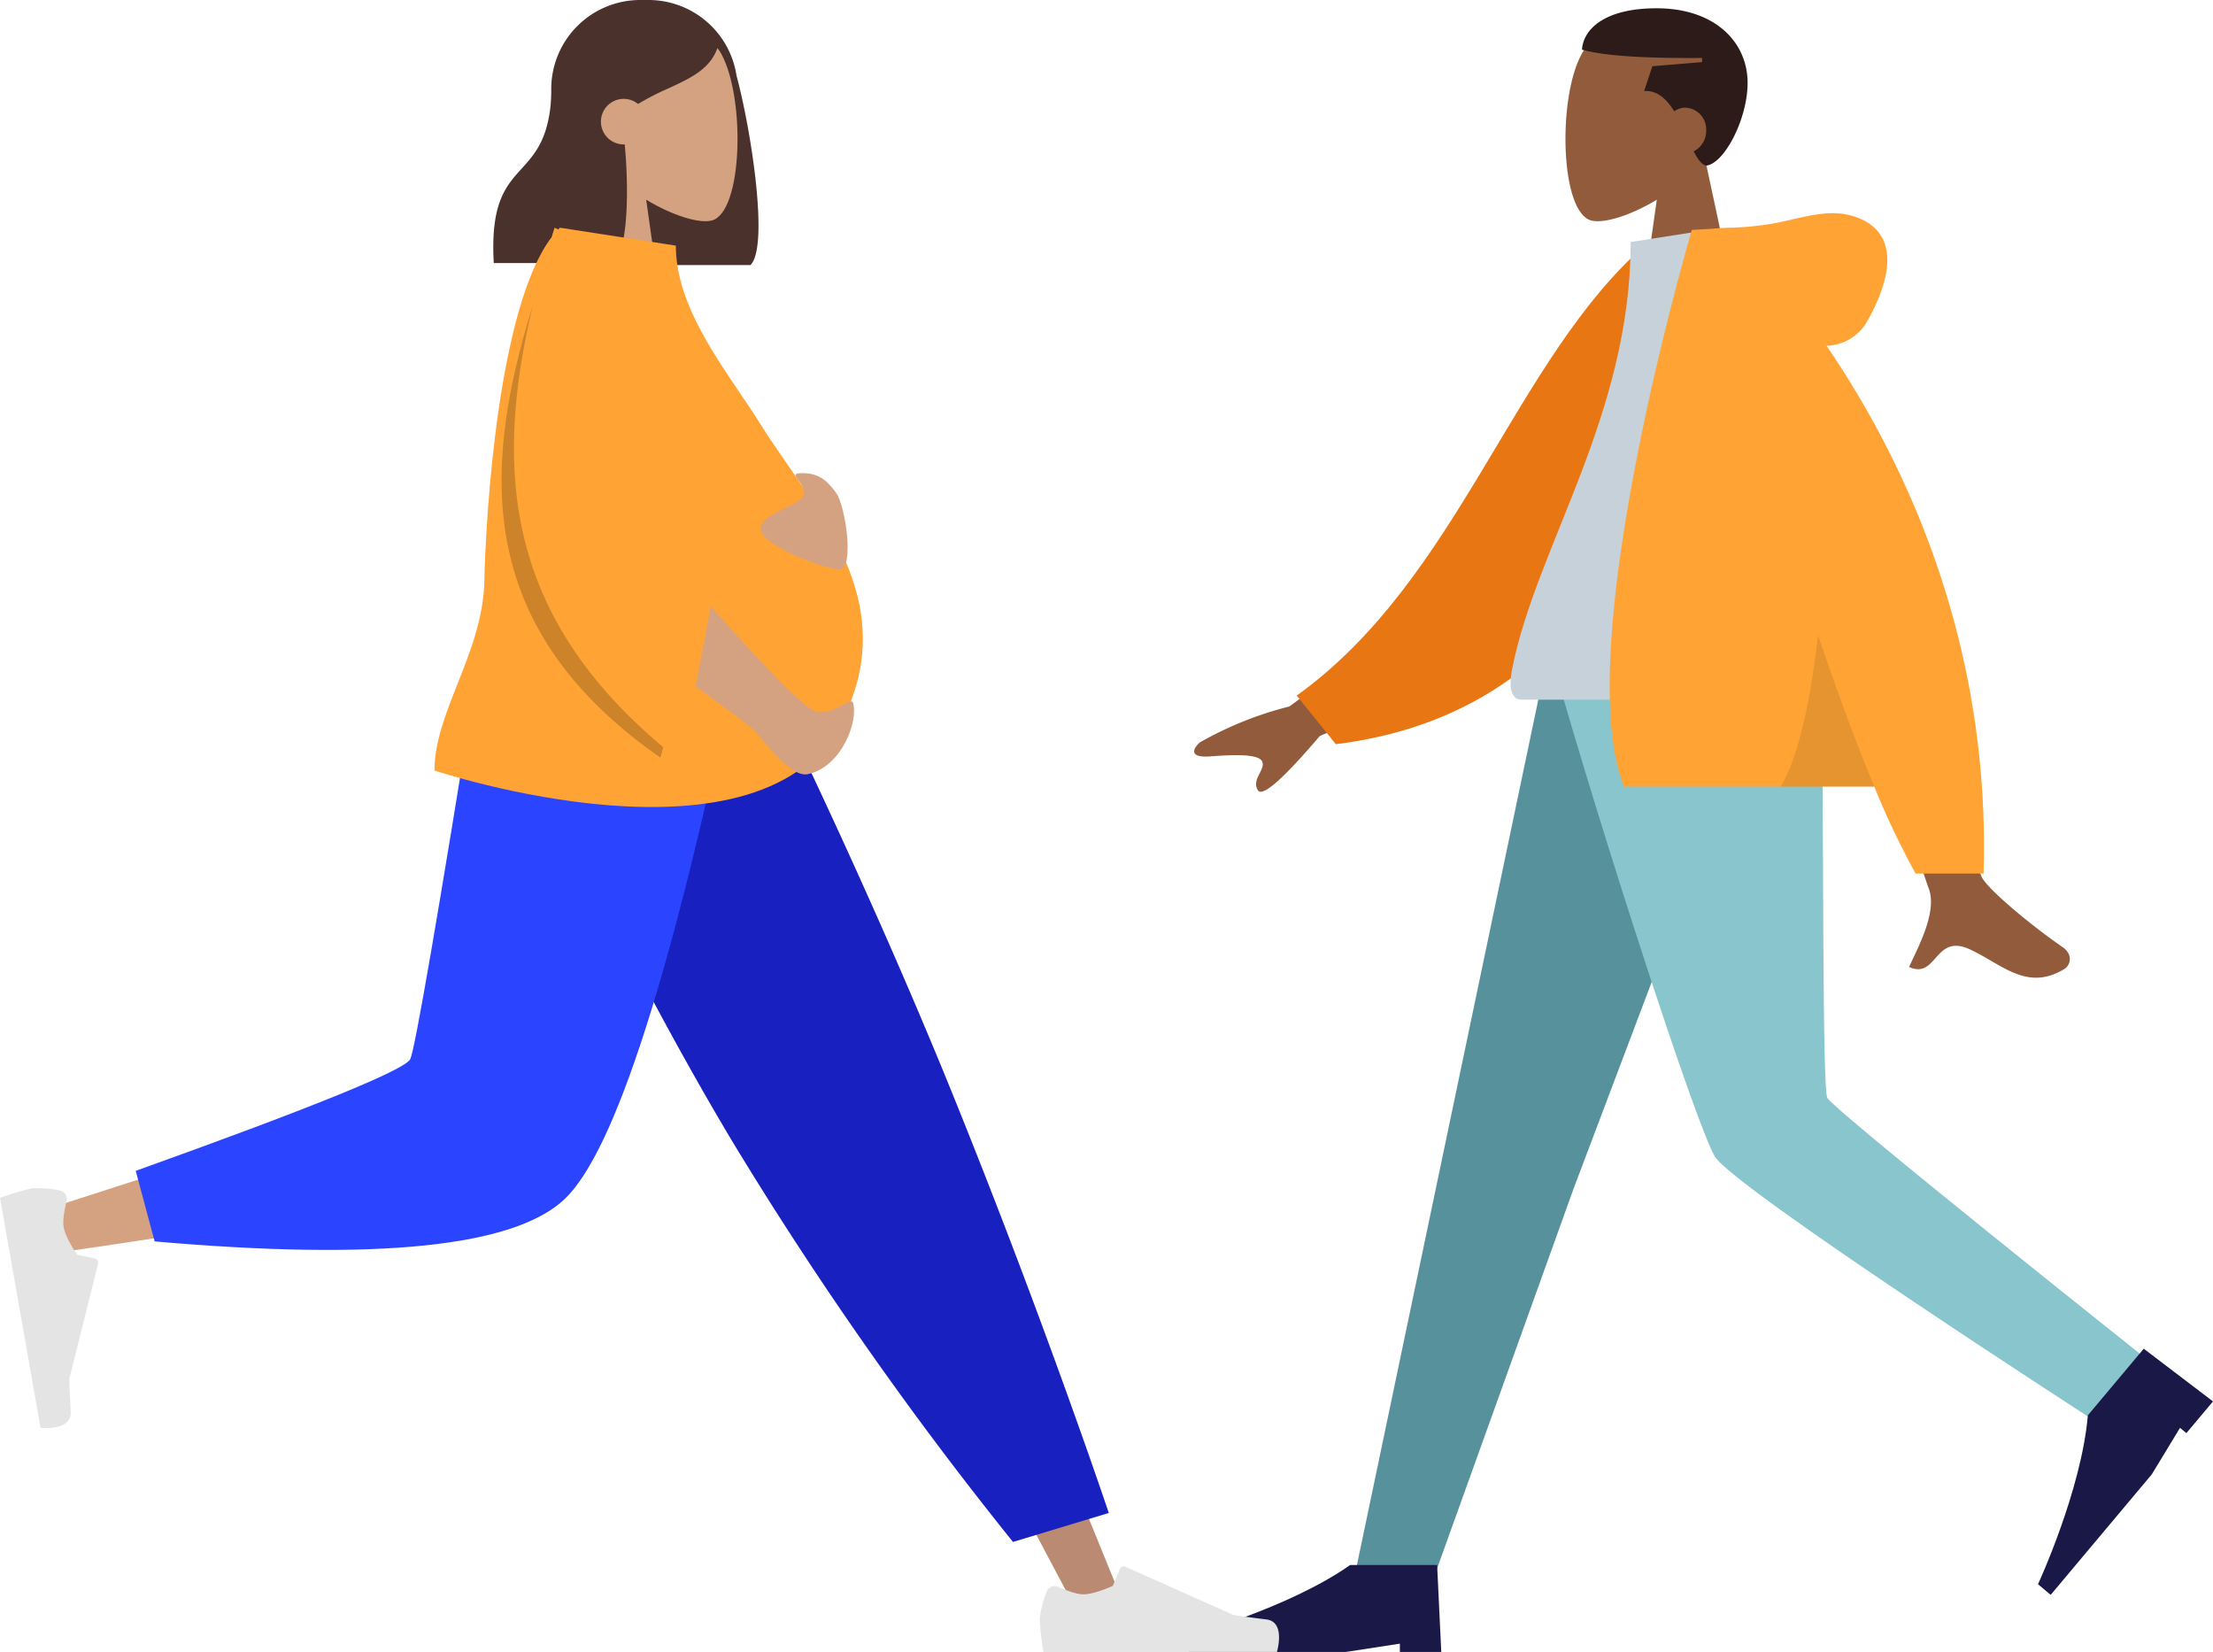 <svg id="Group_479" data-name="Group 479" xmlns="http://www.w3.org/2000/svg" xmlns:xlink="http://www.w3.org/1999/xlink" width="534.588" height="399" viewBox="0 0 534.588 399">
  <defs>
    <clipPath id="clip-path">
      <rect id="Rectangle_166" data-name="Rectangle 166" width="534.588" height="399" fill="none"/>
    </clipPath>
    <clipPath id="clip-path-3">
      <rect id="Rectangle_163" data-name="Rectangle 163" width="22.603" height="36.546" transform="translate(430.162 153.454)" fill="none"/>
    </clipPath>
    <clipPath id="clip-path-4">
      <rect id="Rectangle_164" data-name="Rectangle 164" width="39.058" height="109.281" transform="translate(121.162 73.719)" fill="none"/>
    </clipPath>
  </defs>
  <g id="Group_478" data-name="Group 478" clip-path="url(#clip-path)">
    <g id="Group_477" data-name="Group 477">
      <g id="Group_476" data-name="Group 476" clip-path="url(#clip-path)">
        <path id="Path_849" data-name="Path 849" d="M400.227,48.244c-6.476,3.9-12.838,5.789-15.825,5.019-7.489-1.93-8.178-29.328-2.383-40.129S417.6-2.375,419.106,19.025c.521,7.428-2.6,14.056-7.206,19.465L420.162,77h-24Z" fill="#915b3c" fill-rule="evenodd"/>
        <path id="Path_850" data-name="Path 850" d="M411.162,14c-13.849.1-23.485-.484-29-2,.251-4.694,5.131-10,18-10,14.318,0,22,8.345,22,18,0,8.82-5.678,19.563-10,20-1.119-.245-2.074-1.591-3.023-3.447a5.538,5.538,0,0,0,3.023-5.053,5.268,5.268,0,0,0-5-5.5,4.654,4.654,0,0,0-2.719.884c-1.817-2.931-4.093-5.122-7.281-4.884l2-6,12-1Z" fill="#2c1b18" fill-rule="evenodd"/>
        <path id="Path_851" data-name="Path 851" d="M428.162,160,380.08,287.227,346.379,381H327.162l46.326-221Z" fill="#56919c" fill-rule="evenodd"/>
        <path id="Path_852" data-name="Path 852" d="M440.045,160c.523,43.654.145,102.427,1.363,105.149s75.754,62.008,75.754,62.008L507.257,344s-88.492-57.066-93.016-64.669S386.988,201.763,375.162,160Z" fill="#89c5cc" fill-rule="evenodd"/>
        <path id="Path_853" data-name="Path 853" d="M534.588,338.491l-16.73-12.732-13.5,16.087c-1.558,18.191-12.046,40.8-12.046,40.8l3.064,2.571L519.8,356.11l6.824-11.244,1.532,1.286Z" fill="#191847" fill-rule="evenodd"/>
        <path id="Path_854" data-name="Path 854" d="M348.162,399l-1-21h-21c-14.936,10.5-39,17-39,17v4h38l13-2v2Z" fill="#191847" fill-rule="evenodd"/>
        <path id="Path_855" data-name="Path 855" d="M311.482,170.635l31.9-23.424,7.051,17.431-31.588,13.1q-13.4,15.741-14.986,13.124c-.891-1.471-.2-2.848.447-4.116.5-.989.967-1.911.624-2.76-.785-1.94-6.786-1.735-12.472-1.3s-4.03-2.093-2.659-3.342a85.877,85.877,0,0,1,21.684-8.714m167.282,41.273c-2.931-5.945-12.91-63.888-12.91-63.888l-20.9.082s19.354,62.481,20.9,66.3c2,4.966-1.4,12.181-3.708,17.074-.357.757-.688,1.458-.969,2.087,3.2,1.433,4.742-.3,6.363-2.125,1.832-2.063,3.771-4.245,8.334-2.123,1.763.821,3.431,1.79,5.061,2.738,5.63,3.272,10.8,6.279,17.838,1.937,1.115-.688,2.338-3.279-.616-5.3-7.357-5.045-17.96-13.875-19.393-16.782" fill="#915b3c" fill-rule="evenodd"/>
        <path id="Path_856" data-name="Path 856" d="M406.467,60.332l-8.647-1.483c-32.083,27.715-45.261,80.96-84.587,109.166l9.465,11.733c68.224-8.448,85.134-73.393,83.769-119.416" fill="#e87613" fill-rule="evenodd"/>
        <path id="Path_857" data-name="Path 857" d="M444.162,169H367.651c-3.5,0-2.838-5.048-2.332-7.6,5.832-29.4,28.6-61.093,28.6-102.943L415.99,55c18.254,29.358,24.567,65.5,28.172,114" fill="#c7d1d9" fill-rule="evenodd"/>
        <path id="Path_858" data-name="Path 858" d="M452.765,190a191.964,191.964,0,0,0,9.988,21h16.409c1.765-57.081-19.846-101-37.932-127.487a11.6,11.6,0,0,0,9.932-6.1c8.066-14.555,5.153-22.569-3.467-25.2-4.741-1.448-9.2-.46-14.535.724A67.84,67.84,0,0,1,417.658,55h-.006a10.659,10.659,0,0,0-1.638.117l-7.324.418S378.957,156.3,392.29,190Z" fill="#ffa434" fill-rule="evenodd"/>
        <g id="Group_472" data-name="Group 472" opacity="0.1">
          <g id="Group_471" data-name="Group 471">
            <g id="Group_470" data-name="Group 470" clip-path="url(#clip-path-3)">
              <path id="Path_859" data-name="Path 859" d="M452.765,190c-4.512-10.836-9.138-23.484-13.59-36.546-1.658,14.385-4.418,28.832-9.013,36.546Z" fill-rule="evenodd"/>
            </g>
          </g>
        </g>
        <path id="Path_860" data-name="Path 860" d="M154.662,0a21.5,21.5,0,0,0-21.5,21.5v21a21.5,21.5,0,0,0,19.109,21.368c0,.052.005.1.008.154h29c4.584-4.478.092-33.03-3.355-45.732A21.505,21.505,0,0,0,156.662,0Z" fill="#4a312c" fill-rule="evenodd"/>
        <path id="Path_861" data-name="Path 861" d="M156.1,48.244c6.476,3.9,12.838,5.789,15.825,5.019,7.489-1.93,8.178-29.328,2.383-40.129s-35.585-15.509-37.087,5.891c-.521,7.428,2.6,14.056,7.206,19.465L136.163,77h24Z" fill="#d4a181" fill-rule="evenodd"/>
        <path id="Path_862" data-name="Path 862" d="M134.043,19.15c.7-.689,1.371-1.356,2.04-1.952l-.032-.778S143.583,1,155.163,1s15.229,5.378,18.339,9.95l.009.013c-1.627,5.582-6.53,7.84-12.076,10.395a65.673,65.673,0,0,0-7.307,3.751,5.5,5.5,0,1,0-3.466,9.771c.084,0,.167,0,.25-.006,1.106,11.878.663,25.443-2.633,28.663h-29c-.832-14.464,2.909-18.59,6.733-22.807,3.6-3.967,7.267-8.014,7.267-20.828Q133.666,19.524,134.043,19.15Z" fill="#4a312c" fill-rule="evenodd"/>
        <path id="Path_863" data-name="Path 863" d="M130.162,160l74.306,124.227L260.177,389.25h12L178.836,160Z" fill="#ba8b72" fill-rule="evenodd"/>
        <path id="Path_864" data-name="Path 864" d="M255.612,383.284a2.029,2.029,0,0,0-2.745,1.107,25.474,25.474,0,0,0-1.705,6.715,64.248,64.248,0,0,0,.9,7.894h56.4s2.2-7.268-2.538-7.848-7.87-1.046-7.87-1.046l-26.215-11.687a1,1,0,0,0-1.332.532l-1.685,4.088s-4.385,2.046-7.126,2.046c-1.669,0-4.291-1.011-6.087-1.8" fill="#e4e4e4" fill-rule="evenodd"/>
        <path id="Path_865" data-name="Path 865" d="M244.705,372.433l23.14-7s-15.207-45.462-37.278-100.059S183.162,160,183.162,160H117.806s28.167,64.231,59.722,116.725a892.013,892.013,0,0,0,67.177,95.708" fill="#1820bf" fill-rule="evenodd"/>
        <path id="Path_866" data-name="Path 866" d="M125.279,160c-7.013,43.654-20.54,99.428-21.816,101.149q-1.276,1.721-91.911,30.8l2.592,10.581q108.081-15.594,113.9-24.2c5.818-8.6,34.868-76.568,46.119-118.331Z" fill="#d4a181" fill-rule="evenodd"/>
        <path id="Path_867" data-name="Path 867" d="M32.792,282.8l4.565,17.042q80.84,7.09,99.064-10.246T177.962,160H115.641q-14.773,91.926-16.518,95.785T32.792,282.8" fill="#2b44ff" fill-rule="evenodd"/>
        <path id="Path_868" data-name="Path 868" d="M16.093,290.074a2.028,2.028,0,0,0-1.566-2.511,25.523,25.523,0,0,0-6.909-.513A64.255,64.255,0,0,0,0,289.309l9.794,55.545s7.539.9,7.288-3.863-.336-7.932-.336-7.932L23.7,305.213a1,1,0,0,0-.756-1.219l-4.318-.95s-2.776-3.963-3.252-6.663c-.29-1.643.25-4.4.716-6.307" fill="#e4e4e4" fill-rule="evenodd"/>
        <path id="Path_869" data-name="Path 869" d="M203.891,173.264c-18.991,39.552-98.938,12.846-98.938,12.846,0-6.854,2.719-13.725,5.574-20.941,3.061-7.738,6.279-15.873,6.472-24.808.354-16.44,3.428-66.249,16.256-83.074q.351-1.14.711-2.287l.888.418c.139-.143.278-.282.419-.418l27.99,4.328c0,12.66,8.1,24.665,15.4,35.472,1.774,2.63,3.5,5.188,5.052,7.668,2.031,3.248,4.322,6.554,6.671,9.942,11.895,17.159,25.244,36.415,13.509,60.854" fill="#ffa434" fill-rule="evenodd"/>
        <path id="Path_870" data-name="Path 870" d="M168.025,165.787q2.808-14.49,3.643-19.348,22.368,25.276,25.844,25.57c4.359.367,7.58-3.5,8.5-2.411,1.515,4.5-2.766,15.764-10.949,17.4-3.907.782-9.954-7.276-12.445-10.131q-1.47-1.685-14.59-11.082m25.758-51.505c3.866,0,5.942,1.6,8.228,4.822s4.448,18.431.779,18.431-19.045-5.878-19.045-9.83,10.491-5.626,10.491-8.6-4.318-4.822-.453-4.822" fill="#d4a181" fill-rule="evenodd"/>
        <g id="Group_475" data-name="Group 475" opacity="0.2">
          <g id="Group_474" data-name="Group 474">
            <g id="Group_473" data-name="Group 473" clip-path="url(#clip-path-4)">
              <path id="Path_871" data-name="Path 871" d="M128.727,73.719c-9.817,40.932-5.818,75.454,31.493,106.768-.438,1.573-.7,2.513-.7,2.513-43.8-30.609-43.817-67.7-30.792-109.281" fill-rule="evenodd"/>
            </g>
          </g>
        </g>
      </g>
    </g>
  </g>
</svg>
